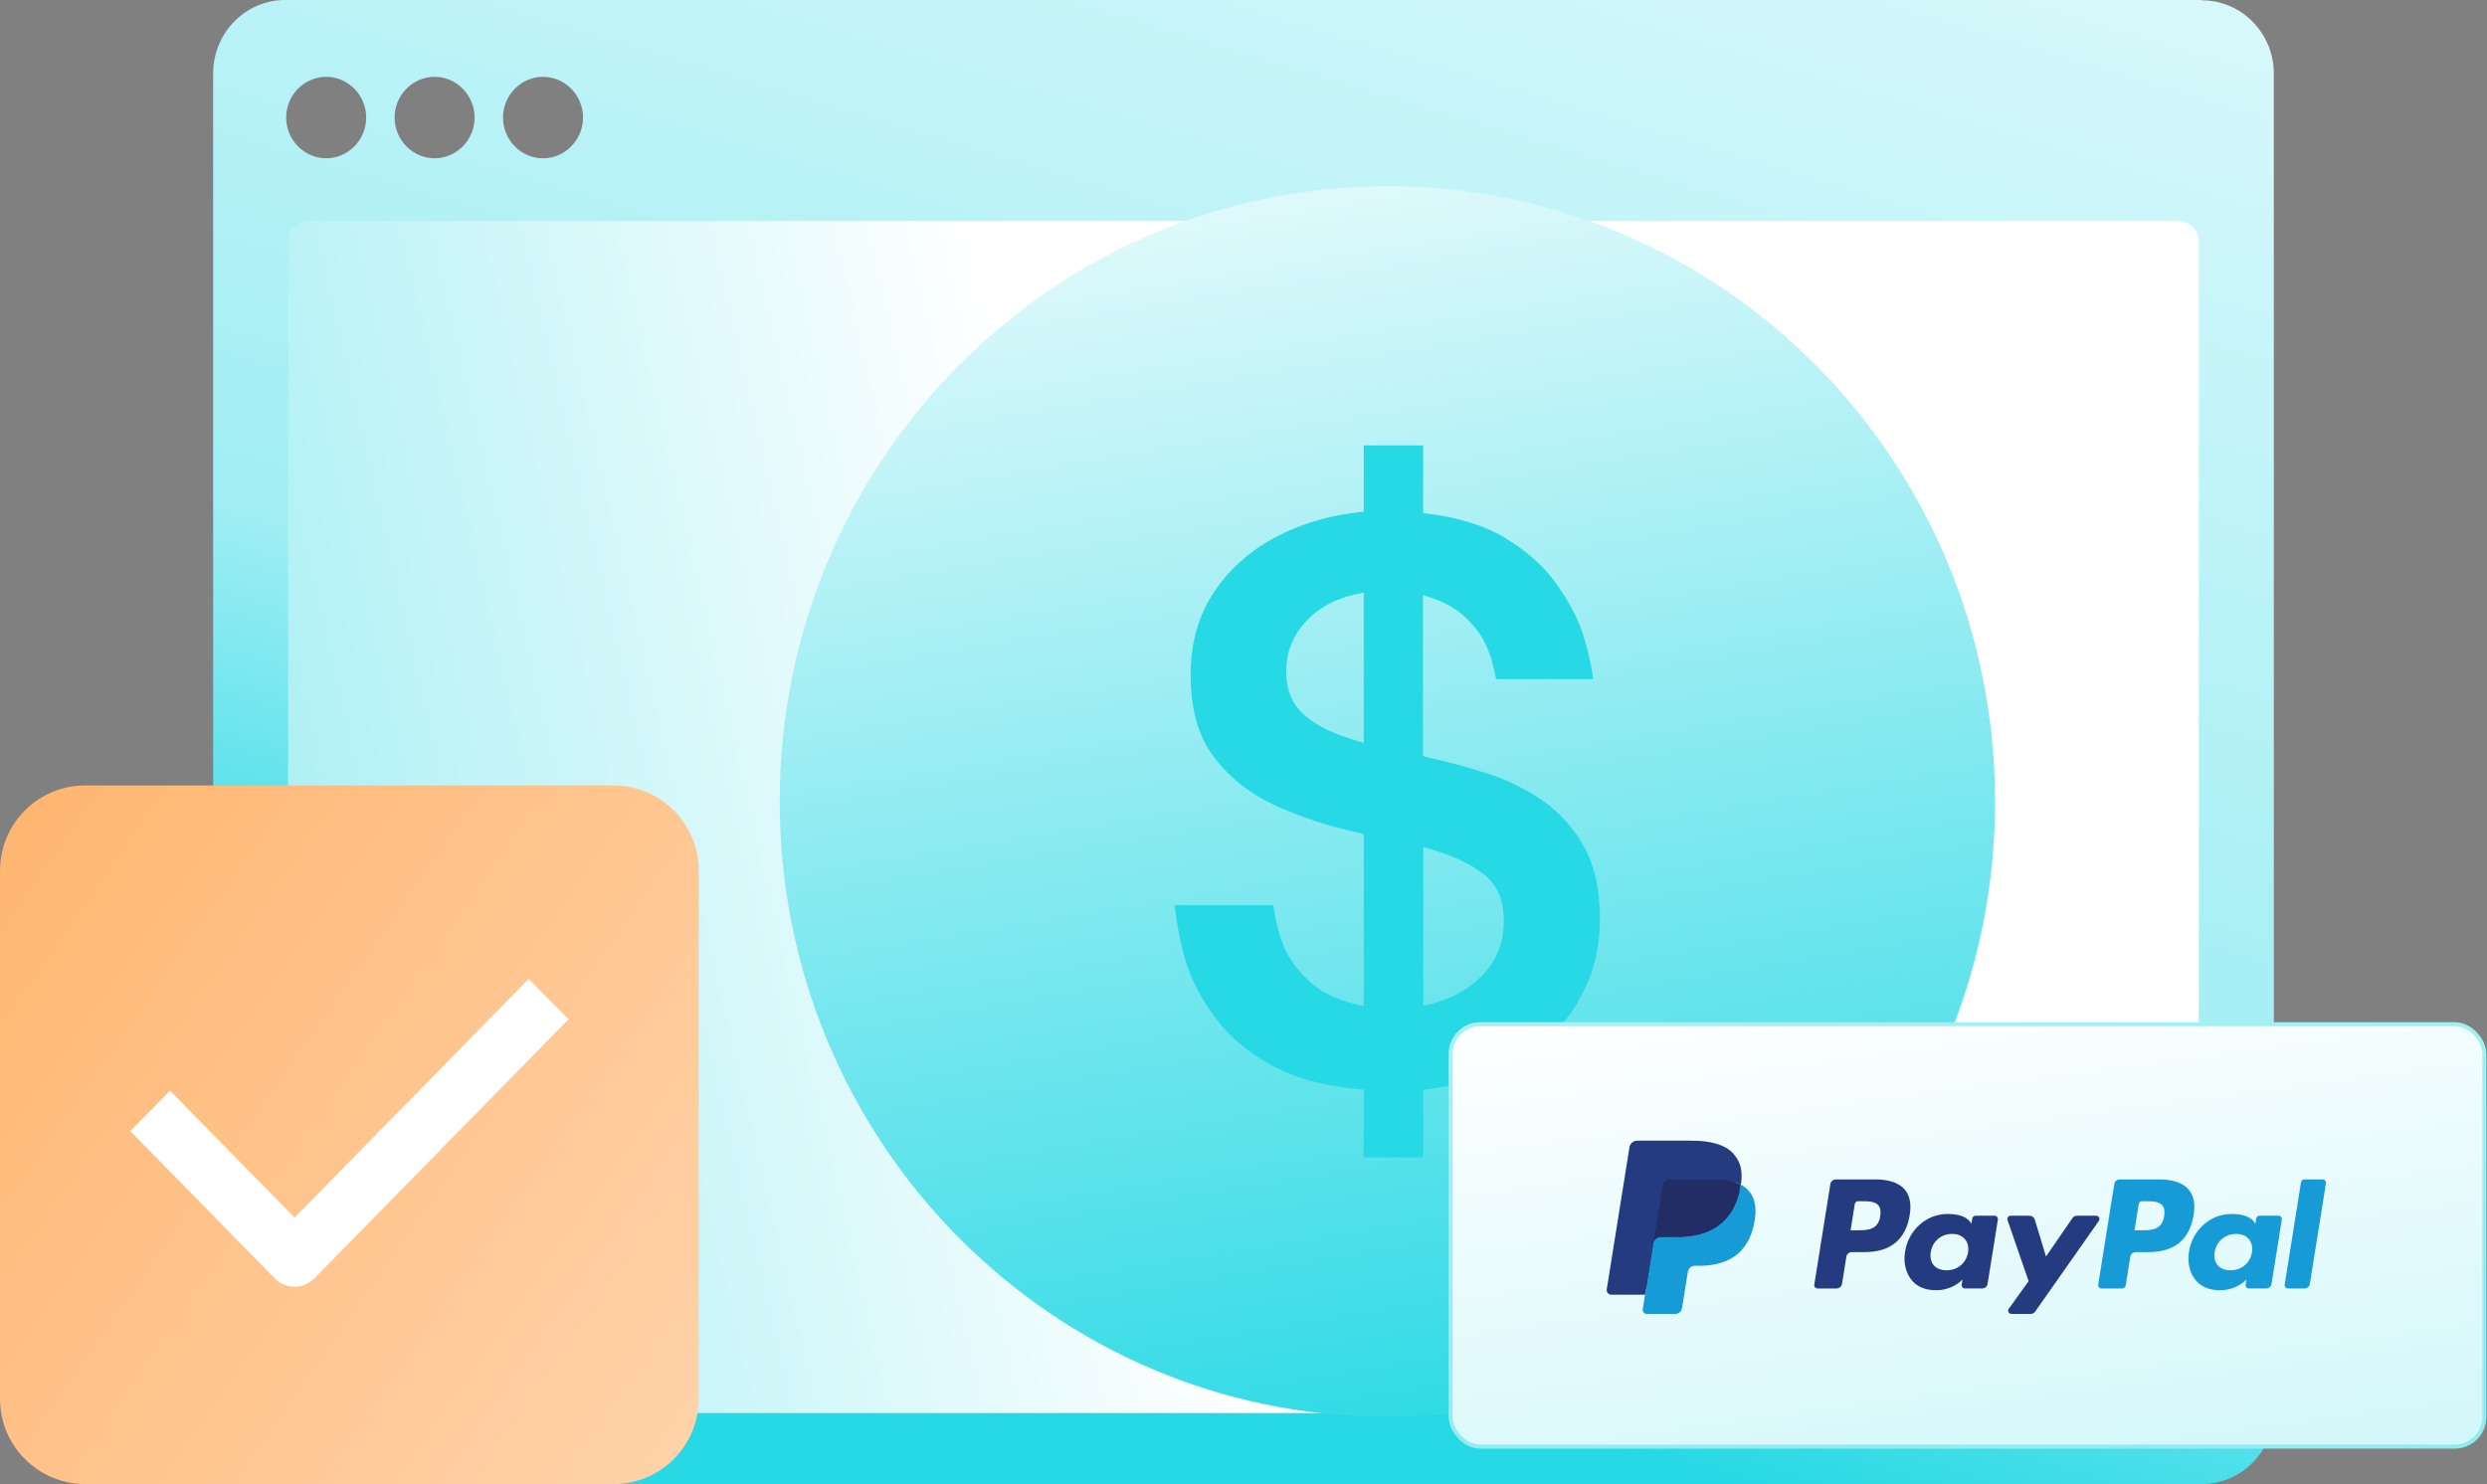 <svg width="630" height="376" viewBox="0 0 630 376" fill="none" xmlns="http://www.w3.org/2000/svg">
<rect x="0" y="0" width="630" height="376" fill="#808080" stroke="none"/>
<path d="M557.741 0H72.259C62.124 0 54 8.352 54 18.595V357.406C54 367.727 62.201 376 72.259 376H557.741C567.876 376 576 367.648 576 357.406V18.673C576 8.352 567.799 0.079 557.741 0.079V0ZM82.626 40.104C77.056 40.104 72.491 35.456 72.491 29.783C72.491 24.11 77.056 19.461 82.626 19.461C88.197 19.461 92.761 24.11 92.761 29.783C92.761 35.456 88.197 40.104 82.626 40.104ZM110.092 40.104C104.521 40.104 99.956 35.456 99.956 29.783C99.956 24.11 104.521 19.461 110.092 19.461C115.662 19.461 120.227 24.11 120.227 29.783C120.227 35.456 115.662 40.104 110.092 40.104ZM137.557 40.104C131.987 40.104 127.422 35.456 127.422 29.783C127.422 24.11 131.987 19.461 137.557 19.461C143.128 19.461 147.692 24.11 147.692 29.783C147.692 35.456 143.128 40.104 137.557 40.104Z" fill="url(#paint0_linear_11698_139223)"/>
<path d="M552.05 56H77.95C75.165 56 73 58.278 73 61.028V352.972C73 355.8 75.243 358 77.95 358H552.05C554.834 358 557 355.722 557 352.972V61.106C557 58.278 554.757 56.079 552.05 56.079V56Z" fill="url(#paint1_linear_11698_139223)"/>
<path d="M351.449 47.172C266.446 47.172 197.515 116.98 197.515 203.063C197.515 289.146 266.446 358.953 351.449 358.953C436.452 358.953 505.384 289.146 505.384 203.063C505.384 116.98 436.452 47.172 351.449 47.172Z" fill="url(#paint2_linear_11698_139223)"/>
<path d="M325.809 170.229C325.809 174.886 327.388 178.555 330.593 181.33C333.752 184.106 338.722 186.364 345.457 188.198V150.143C339.372 151.178 334.541 153.53 331.058 157.199C327.574 160.868 325.809 165.196 325.809 170.229ZM375.603 221.314C372.026 218.539 367.01 216.328 360.553 214.635V254.807C366.545 253.631 371.423 251.185 375.231 247.374C379.04 243.564 380.945 238.907 380.945 233.356C380.945 227.806 379.18 224.043 375.603 221.267V221.314ZM399.71 253.96C395.948 260.075 390.699 265.061 383.964 268.919C377.229 272.776 369.425 275.175 360.507 276.069V293.238H345.457V276.069C335.935 275.316 328.131 273.246 322.093 269.906C316.054 266.567 311.363 262.615 307.972 258.005C304.581 253.442 302.166 248.974 300.726 244.599C299.24 240.224 298.218 235.144 297.567 229.358H322.557C323.208 233.874 324.23 237.637 325.623 240.648C327.017 243.658 329.293 246.528 332.405 249.256C335.517 251.937 339.883 253.819 345.457 254.854V211.389L344.296 211.012C337.05 209.46 330.129 207.249 323.626 204.333C317.076 201.416 311.781 197.371 307.693 192.055C303.606 186.787 301.609 179.778 301.609 170.982C301.609 162.891 303.606 155.835 307.601 149.908C311.595 143.981 316.89 139.324 323.533 135.89C330.129 132.456 337.468 130.386 345.457 129.634V112.84H360.507V130.01C368.775 130.904 375.557 132.926 380.898 136.078C386.24 139.23 390.42 142.852 393.486 146.897C396.552 150.943 398.781 154.894 400.268 158.657C401.708 162.467 402.823 166.936 403.612 172.063H378.994C378.344 168.583 377.461 165.619 376.3 163.173C375.139 160.727 373.327 158.328 370.772 156.023C368.217 153.718 364.78 151.977 360.46 150.801V191.538L362.551 192.102C367.242 193.137 372.073 194.454 377.043 196.054C382.013 197.653 386.612 199.958 390.885 202.922C395.158 205.885 398.596 209.789 401.29 214.588C403.984 219.433 405.284 225.501 405.284 232.839C405.284 240.695 403.426 247.704 399.664 253.819L399.71 253.96Z" fill="#27D9E5"/>
<path d="M155.419 199H21.581C9.656 199 0 208.672 0 220.581V354.419C0 366.344 9.672 376 21.581 376H155.419C167.344 376 177 366.328 177 354.419V220.581C177 208.656 167.328 199 155.419 199Z" fill="url(#paint3_linear_11698_139223)"/>
<path d="M79.647 323.871C78.318 325.226 76.498 326 74.615 326C72.732 326 70.912 325.242 69.583 323.871L33 286.572L43.064 276.312L74.615 308.48L133.936 248L144 258.26L79.647 323.871Z" fill="white"/>
<rect x="367" y="259" width="262.824" height="108" rx="8" fill="url(#paint4_linear_11698_139223)"/>
<rect x="367.5" y="259.5" width="261.824" height="107" rx="7.5" stroke="#27D9E5" stroke-opacity="0.4" stroke-linejoin="round"/>
<g clip-path="url(#clip0_11698_139223)">
<path d="M475.133 298.817H465.049C464.359 298.817 463.773 299.311 463.665 299.983L459.587 325.492C459.506 325.995 459.901 326.449 460.418 326.449H465.232C465.922 326.449 466.509 325.954 466.617 325.281L467.717 318.401C467.823 317.727 468.411 317.233 469.1 317.233H472.292C478.934 317.233 482.767 314.062 483.768 307.778C484.219 305.029 483.787 302.869 482.483 301.356C481.049 299.695 478.508 298.817 475.133 298.817ZM476.296 308.133C475.745 311.703 472.98 311.703 470.307 311.703H468.785L469.853 305.036C469.916 304.633 470.27 304.337 470.683 304.337H471.38C473.201 304.337 474.919 304.337 475.807 305.361C476.336 305.972 476.498 306.879 476.296 308.133Z" fill="#253B80"/>
<path d="M505.274 308.018H500.445C500.034 308.018 499.678 308.315 499.615 308.718L499.401 310.05L499.063 309.567C498.018 308.071 495.687 307.57 493.361 307.57C488.025 307.57 483.467 311.557 482.58 317.15C482.118 319.94 482.774 322.607 484.379 324.468C485.85 326.178 487.955 326.891 490.46 326.891C494.76 326.891 497.144 324.164 497.144 324.164L496.929 325.487C496.847 325.993 497.243 326.447 497.757 326.447H502.107C502.798 326.447 503.382 325.953 503.491 325.279L506.101 308.975C506.183 308.473 505.79 308.018 505.274 308.018ZM498.543 317.289C498.077 320.011 495.888 321.838 493.095 321.838C491.693 321.838 490.572 321.394 489.853 320.553C489.139 319.719 488.868 318.53 489.095 317.207C489.53 314.508 491.756 312.622 494.506 312.622C495.877 312.622 496.992 313.071 497.726 313.919C498.462 314.776 498.754 315.972 498.543 317.289Z" fill="#253B80"/>
<path d="M530.99 308.018H526.138C525.675 308.018 525.24 308.245 524.977 308.625L518.285 318.35L515.448 309.004C515.27 308.42 514.723 308.018 514.104 308.018H509.335C508.756 308.018 508.354 308.577 508.538 309.115L513.882 324.588L508.858 331.586C508.463 332.137 508.861 332.895 509.543 332.895H514.39C514.85 332.895 515.28 332.674 515.541 332.302L531.68 309.32C532.066 308.77 531.669 308.018 530.99 308.018Z" fill="#253B80"/>
<path d="M547.055 298.817H536.97C536.281 298.817 535.695 299.311 535.587 299.983L531.509 325.492C531.428 325.995 531.823 326.449 532.337 326.449H537.512C537.993 326.449 538.404 326.103 538.48 325.631L539.637 318.401C539.743 317.727 540.331 317.233 541.02 317.233H544.211C550.854 317.233 554.686 314.062 555.689 307.778C556.141 305.029 555.706 302.869 554.402 301.356C552.97 299.695 550.43 298.817 547.055 298.817ZM548.218 308.133C547.668 311.703 544.904 311.703 542.229 311.703H540.709L541.778 305.036C541.841 304.633 542.192 304.337 542.606 304.337H543.304C545.123 304.337 546.842 304.337 547.73 305.361C548.259 305.972 548.42 306.879 548.218 308.133Z" fill="#179BD7"/>
<path d="M577.194 308.018H572.368C571.954 308.018 571.602 308.315 571.54 308.718L571.326 310.05L570.987 309.567C569.941 308.071 567.612 307.57 565.285 307.57C559.95 307.57 555.394 311.557 554.506 317.15C554.046 319.94 554.699 322.607 556.303 324.468C557.778 326.178 559.88 326.891 562.385 326.891C566.685 326.891 569.069 324.164 569.069 324.164L568.853 325.487C568.772 325.993 569.167 326.447 569.685 326.447H574.033C574.721 326.447 575.308 325.953 575.416 325.279L578.027 308.975C578.107 308.473 577.711 308.018 577.194 308.018ZM570.463 317.289C570 320.011 567.808 321.838 565.016 321.838C563.616 321.838 562.493 321.394 561.773 320.553C561.06 319.719 560.791 318.53 561.016 317.207C561.453 314.508 563.677 312.622 566.427 312.622C567.798 312.622 568.912 313.071 569.647 313.919C570.385 314.776 570.677 315.972 570.463 317.289Z" fill="#179BD7"/>
<path d="M582.887 299.516L578.748 325.492C578.667 325.995 579.062 326.449 579.577 326.449H583.737C584.429 326.449 585.016 325.954 585.122 325.281L589.203 299.774C589.284 299.271 588.889 298.815 588.374 298.815H583.715C583.304 298.817 582.95 299.113 582.887 299.516Z" fill="#179BD7"/>
<path d="M417.713 331.406L418.484 326.574L416.766 326.535H408.564L414.264 290.879C414.282 290.772 414.339 290.671 414.424 290.6C414.508 290.529 414.615 290.489 414.727 290.489H428.557C433.148 290.489 436.317 291.432 437.971 293.292C438.746 294.165 439.24 295.077 439.479 296.081C439.73 297.134 439.734 298.392 439.49 299.927L439.472 300.039V301.022L440.247 301.455C440.901 301.797 441.419 302.188 441.818 302.636C442.481 303.383 442.91 304.331 443.091 305.455C443.279 306.612 443.217 307.988 442.91 309.545C442.556 311.337 441.984 312.898 441.212 314.175C440.501 315.352 439.596 316.328 438.521 317.084C437.495 317.803 436.275 318.348 434.897 318.697C433.561 319.041 432.038 319.214 430.368 319.214H429.291C428.522 319.214 427.774 319.487 427.187 319.977C426.599 320.478 426.21 321.161 426.09 321.909L426.009 322.344L424.647 330.86L424.585 331.173C424.569 331.272 424.541 331.321 424.499 331.355C424.463 331.385 424.41 331.406 424.358 331.406H417.713Z" fill="#253B80"/>
<path d="M440.982 300.152C440.94 300.412 440.893 300.678 440.84 300.952C439.016 310.19 432.777 313.381 424.808 313.381H420.75C419.776 313.381 418.954 314.079 418.802 315.027L416.725 328.025L416.137 331.71C416.038 332.332 416.525 332.894 417.161 332.894H424.358C425.21 332.894 425.934 332.283 426.068 331.454L426.139 331.093L427.494 322.61L427.581 322.145C427.714 321.313 428.439 320.702 429.291 320.702H430.367C437.34 320.702 442.798 317.909 444.393 309.827C445.06 306.451 444.715 303.633 442.951 301.65C442.418 301.052 441.756 300.556 440.982 300.152Z" fill="#179BD7"/>
<path d="M439.074 299.402C438.795 299.322 438.508 299.249 438.213 299.183C437.916 299.119 437.613 299.063 437.3 299.013C436.206 298.839 435.007 298.756 433.723 298.756H422.884C422.617 298.756 422.363 298.815 422.136 298.923C421.636 299.16 421.265 299.627 421.175 300.199L418.869 314.607L418.802 315.028C418.954 314.079 419.776 313.381 420.75 313.381H424.808C432.777 313.381 439.016 310.189 440.84 300.952C440.895 300.679 440.94 300.413 440.982 300.152C440.52 299.911 440.02 299.704 439.482 299.528C439.349 299.485 439.212 299.442 439.074 299.402Z" fill="#222D65"/>
<path d="M421.175 300.199C421.265 299.627 421.636 299.16 422.136 298.924C422.365 298.817 422.617 298.757 422.884 298.757H433.723C435.007 298.757 436.206 298.84 437.3 299.015C437.613 299.064 437.916 299.121 438.213 299.185C438.508 299.25 438.795 299.323 439.074 299.403C439.212 299.444 439.349 299.486 439.484 299.528C440.022 299.704 440.522 299.912 440.983 300.152C441.526 296.738 440.979 294.414 439.108 292.309C437.045 289.992 433.322 289 428.558 289H414.729C413.756 289 412.926 289.698 412.775 290.648L407.015 326.67C406.901 327.383 407.459 328.025 408.187 328.025H416.725L418.869 314.607L421.175 300.199Z" fill="#253B80"/>
</g>
<defs>
<linearGradient id="paint0_linear_11698_139223" x1="589" y1="420.5" x2="764.748" y2="-166.901" gradientUnits="userSpaceOnUse">
<stop stop-color="#27D9E5"/>
<stop offset="0.21" stop-color="#A1EEF4"/>
<stop offset="0.672" stop-color="#DBF9FB"/>
<stop offset="1" stop-color="white"/>
</linearGradient>
<linearGradient id="paint1_linear_11698_139223" x1="-164.5" y1="669" x2="734.03" y2="462.008" gradientUnits="userSpaceOnUse">
<stop stop-color="#27D9E5"/>
<stop offset="0.583" stop-color="white"/>
</linearGradient>
<linearGradient id="paint2_linear_11698_139223" x1="470" y1="359" x2="407.298" y2="-23.063" gradientUnits="userSpaceOnUse">
<stop stop-color="#27D9E5"/>
<stop offset="1" stop-color="white"/>
</linearGradient>
<linearGradient id="paint3_linear_11698_139223" x1="-0.365" y1="198.591" x2="301.354" y2="409.16" gradientUnits="userSpaceOnUse">
<stop stop-color="#FFB56F"/>
<stop offset="1" stop-color="#FFE2C8"/>
</linearGradient>
<linearGradient id="paint4_linear_11698_139223" x1="538.221" y1="515.5" x2="502.371" y2="243.426" gradientUnits="userSpaceOnUse">
<stop stop-color="#27D9E5"/>
<stop offset="0.324" stop-color="#C2F4F8"/>
<stop offset="1" stop-color="white"/>
</linearGradient>
<clipPath id="clip0_11698_139223">
<rect width="182.824" height="48" fill="white" transform="translate(407 289)"/>
</clipPath>
</defs>
</svg>
